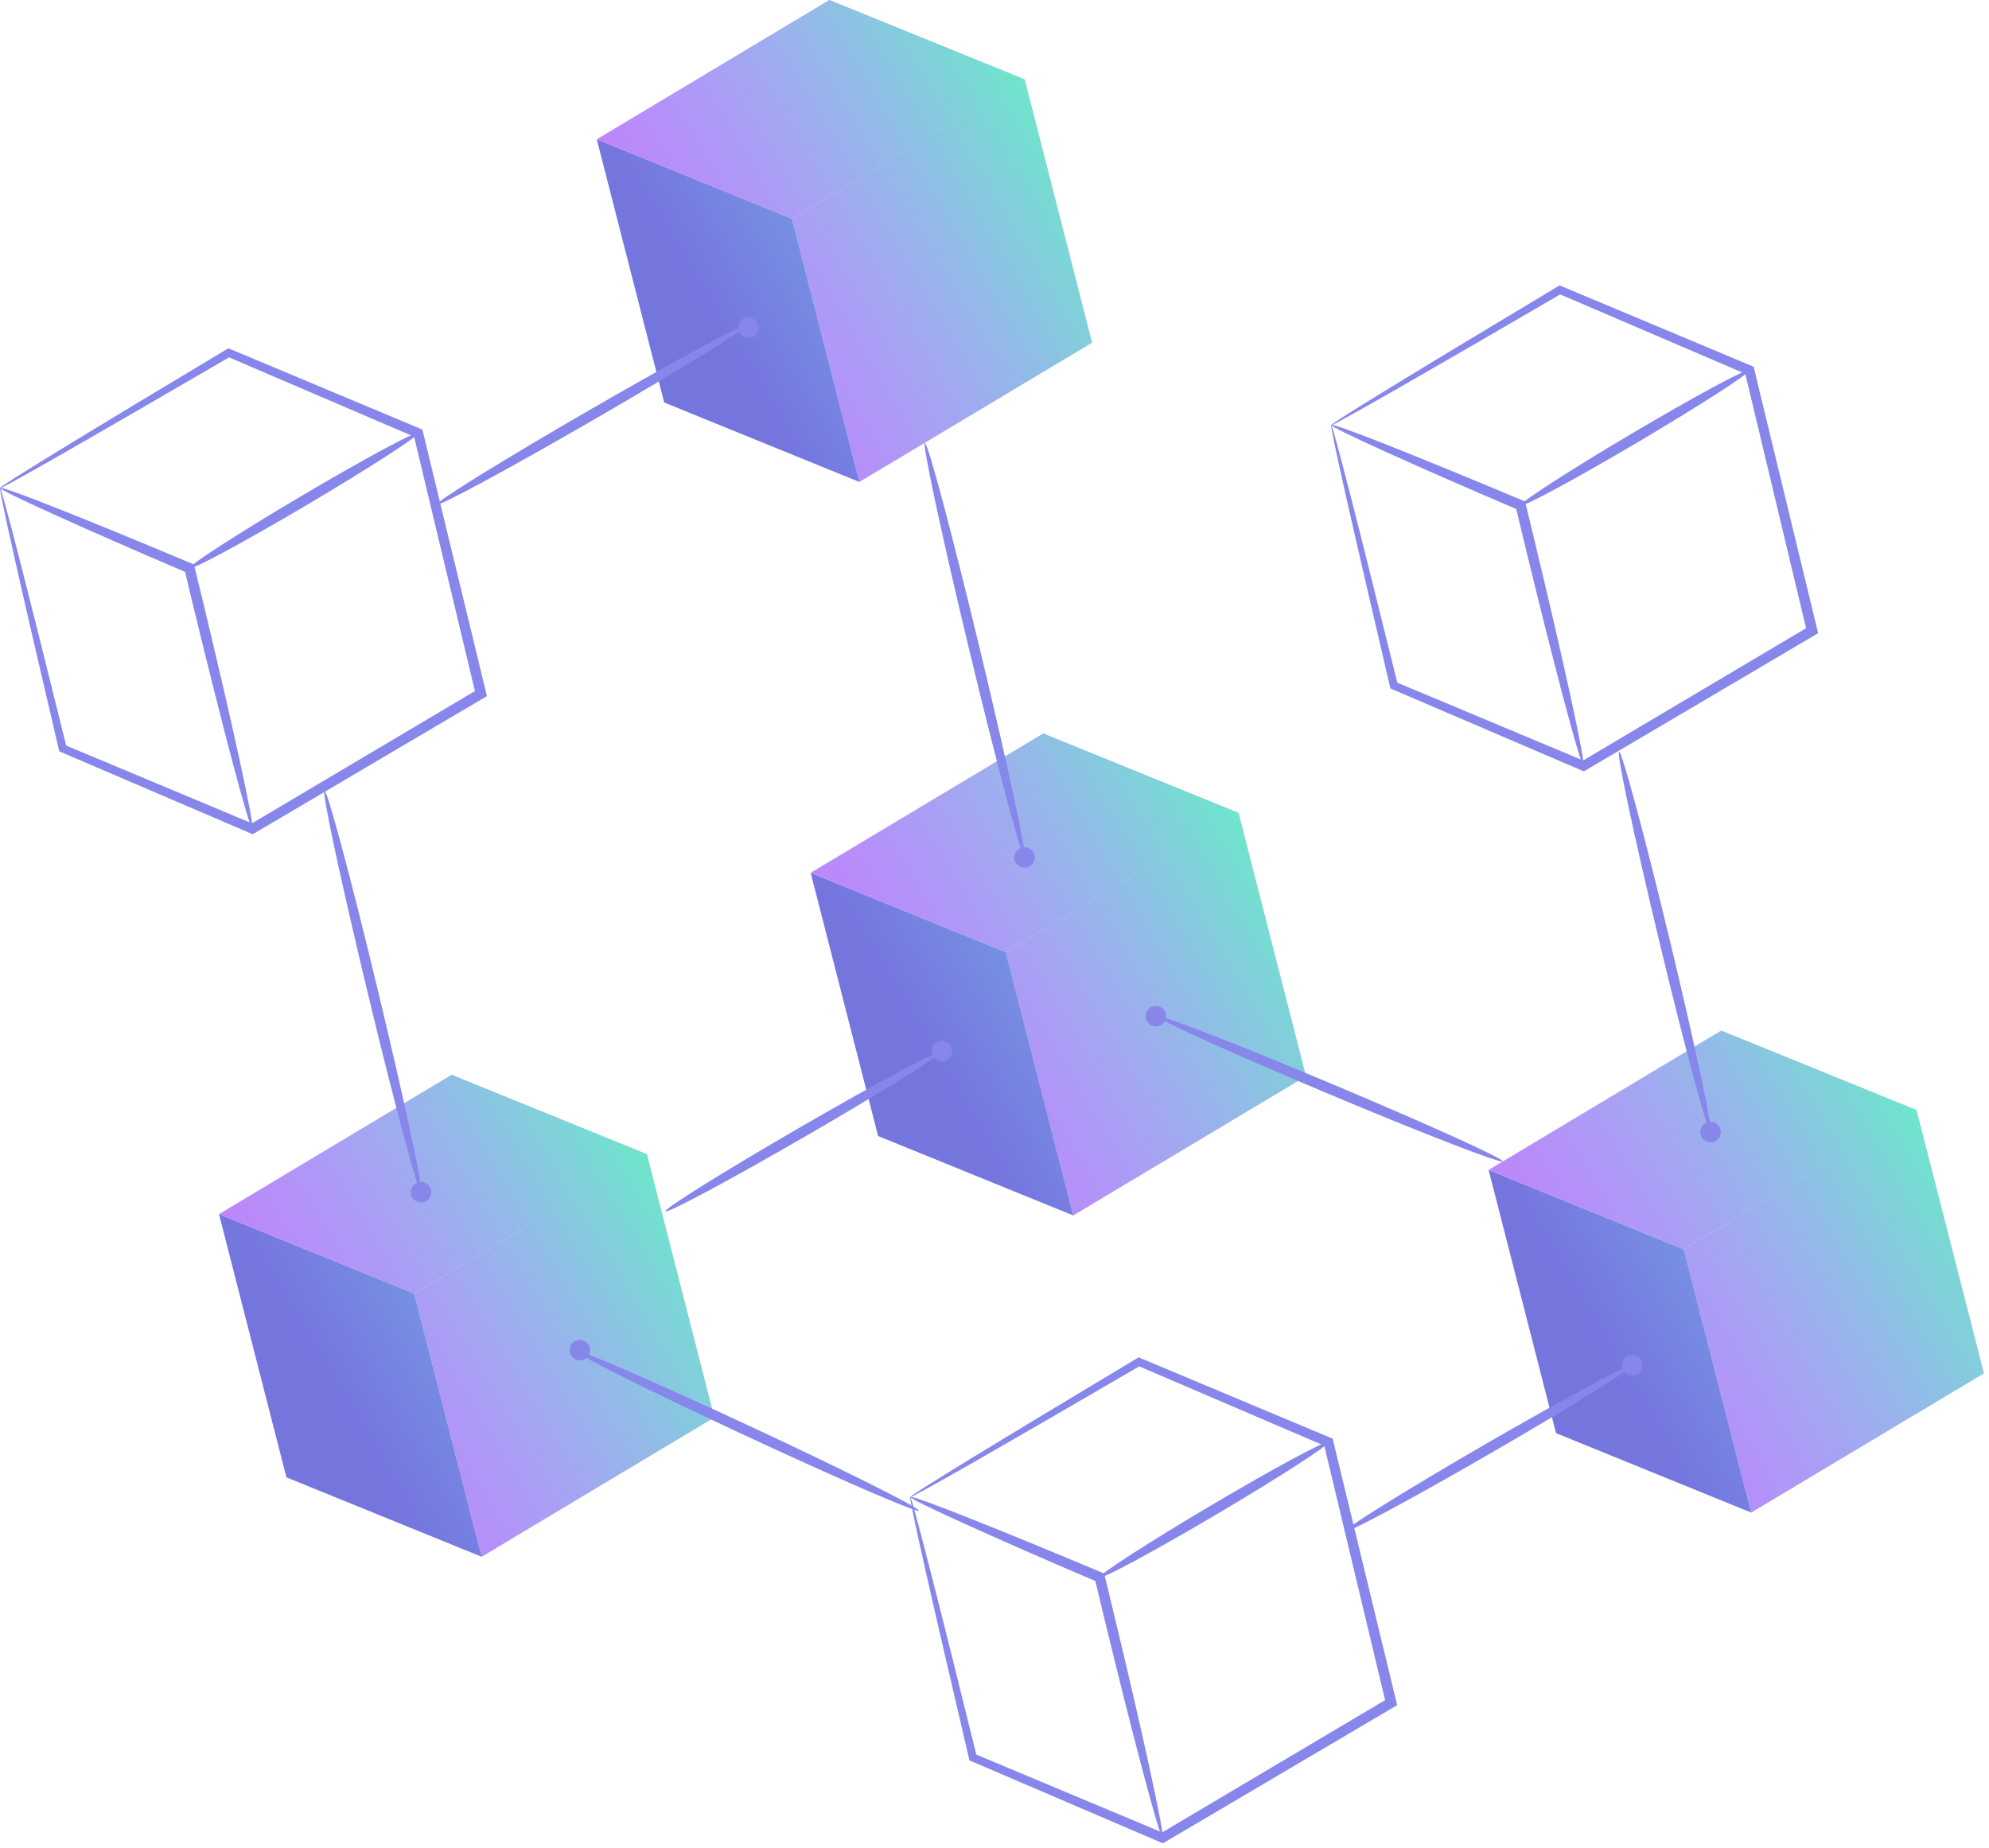 <?xml version="1.0" encoding="UTF-8"?> <svg xmlns="http://www.w3.org/2000/svg" width="297" height="276" viewBox="0 0 297 276" fill="none"> <g clip-path="url(#clip0_68_108)"> <path d="M135.93 223.55C135.9 223.5 136.7 222.96 138.23 221.99C139.77 221.02 142.05 219.61 144.98 217.81C150.85 214.22 159.34 209.1 169.77 202.85L170.03 202.7L170.31 202.82C178.63 206.31 188.22 210.32 198.65 214.7L198.99 214.84L199.08 215.2C201.98 227.18 205.16 240.33 208.49 254.08L208.62 254.65L208.12 254.94C196.06 262.05 184.53 268.86 173.97 275.08L173.65 275.27L173.31 275.13C162.88 270.66 153.35 266.57 145.04 263.01L144.76 262.89L144.69 262.6C141.89 250.63 139.63 240.89 138.11 234.13C137.35 230.75 136.77 228.12 136.4 226.32C136.03 224.53 135.86 223.58 135.92 223.56C135.98 223.55 136.26 224.47 136.74 226.24C137.22 228.01 137.91 230.62 138.77 233.97C140.49 240.68 142.92 250.39 145.86 262.32C145.75 262.19 145.64 262.06 145.51 261.91C153.84 265.4 163.41 269.41 173.88 273.79C173.66 273.8 173.45 273.82 173.22 273.83C183.76 267.58 195.27 260.74 207.32 253.6C207.2 253.88 207.08 254.16 206.96 254.45C203.67 240.69 200.52 227.53 197.66 215.54C197.81 215.71 197.95 215.89 198.08 216.04C187.69 211.58 178.13 207.48 169.84 203.93C170.03 203.92 170.22 203.9 170.38 203.89C159.88 210.01 151.3 214.98 145.32 218.4C142.33 220.11 140 221.42 138.4 222.3C136.81 223.18 135.95 223.62 135.92 223.56L135.93 223.55Z" fill="#8786EB"></path> <path d="M173.61 274.44C173.4 274.49 172.28 270.69 170.64 264.5C169 258.31 166.84 249.73 164.55 240.24C164.18 238.69 163.81 237.17 163.47 235.73C163.62 235.91 163.77 236.09 163.92 236.26C155.93 232.85 148.9 229.76 143.88 227.48C138.86 225.2 135.85 223.73 135.93 223.55C136.01 223.37 139.15 224.5 144.28 226.53C149.41 228.55 156.52 231.47 164.52 234.83L164.88 234.98L164.97 235.36C165.32 236.81 165.69 238.33 166.06 239.87C168.35 249.36 170.34 257.98 171.7 264.24C173.06 270.5 173.8 274.39 173.59 274.44H173.61Z" fill="#8786EB"></path> <path d="M164.23 235.54C164.01 235.17 171.48 230.35 180.91 224.77C190.34 219.19 198.16 214.98 198.38 215.35C198.6 215.72 191.13 220.54 181.7 226.12C172.27 231.69 164.45 235.91 164.23 235.54Z" fill="#8786EB"></path> <g opacity="0.87"> <path d="M152.99 11.86L163.06 51.17L128.32 71.97L118.25 32.66L152.99 11.86Z" fill="#B374F8"></path> <path d="M128.32 71.97L99.18 60.11L89.11 20.8L118.25 32.66L128.32 71.97Z" fill="#6160D9"></path> <path d="M118.25 32.66L89.11 20.8L123.85 0L152.99 11.86L118.25 32.66Z" fill="#B374F8"></path> <path d="M152.99 11.86L123.85 0L89.11 20.8L99.18 60.11L128.35 71.97L163.06 51.17L152.99 11.86Z" fill="url(#paint0_linear_68_108)"></path> </g> <path d="M111.75 48.4C111.86 48.59 109.35 50.26 105.21 52.83C101.07 55.39 95.29 58.84 88.86 62.56C82.43 66.28 76.56 69.58 72.28 71.89C67.99 74.21 65.29 75.55 65.18 75.36C65.07 75.17 67.58 73.5 71.72 70.93C75.86 68.37 81.64 64.92 88.08 61.2C94.51 57.48 100.38 54.19 104.66 51.87C108.95 49.55 111.65 48.21 111.76 48.4H111.75Z" fill="#8786EB"></path> <g opacity="0.87"> <path d="M96.58 172.36L106.65 211.67L71.92 232.48L61.84 193.17L96.58 172.36Z" fill="#B374F8"></path> <path d="M71.92 232.48L42.77 220.62L32.7 181.31L61.84 193.17L71.92 232.48Z" fill="#6160D9"></path> <path d="M61.84 193.17L32.7 181.31L67.44 160.51L96.58 172.36L61.84 193.17Z" fill="#B374F8"></path> <path d="M96.58 172.36L67.44 160.51L32.7 181.31L42.77 220.62L71.94 232.48L106.65 211.67L96.58 172.36Z" fill="url(#paint1_linear_68_108)"></path> </g> <g opacity="0.87"> <path d="M286.16 165.77L296.23 205.08L261.49 225.88L251.42 186.57L286.16 165.77Z" fill="#B374F8"></path> <path d="M261.49 225.88L232.35 214.02L222.28 174.71L251.42 186.57L261.49 225.88Z" fill="#6160D9"></path> <path d="M251.42 186.57L222.28 174.71L257.02 153.91L286.16 165.77L251.42 186.57Z" fill="#B374F8"></path> <path d="M286.16 165.77L257.02 153.91L222.28 174.71L232.35 214.02L261.52 225.89L296.23 205.08L286.16 165.77Z" fill="url(#paint2_linear_68_108)"></path> </g> <g opacity="0.87"> <path d="M184.929 121.4L194.999 160.71L160.259 181.51L150.189 142.2L184.929 121.4Z" fill="#B374F8"></path> <path d="M160.26 181.51L131.12 169.65L121.05 130.34L150.19 142.2L160.26 181.51Z" fill="#6160D9"></path> <path d="M150.19 142.2L121.05 130.34L155.79 109.54L184.93 121.4L150.19 142.2Z" fill="#B374F8"></path> <path d="M184.93 121.4L155.79 109.54L121.05 130.34L131.12 169.65L160.29 181.51L195 160.71L184.93 121.4Z" fill="url(#paint3_linear_68_108)"></path> </g> <path d="M140.66 156.98C140.77 157.17 138.55 158.67 134.89 160.96C131.23 163.24 126.11 166.31 120.41 169.61C114.71 172.91 109.5 175.82 105.7 177.86C101.89 179.9 99.49 181.07 99.38 180.88C99.27 180.69 101.48 179.19 105.15 176.9C108.82 174.62 113.93 171.55 119.64 168.25C125.34 164.95 130.54 162.04 134.35 160C138.16 157.96 140.56 156.79 140.67 156.98H140.66Z" fill="#8786EB"></path> <path d="M243.73 203.89C243.84 204.08 241.53 205.64 237.72 208C233.91 210.37 228.59 213.55 222.67 216.97C216.75 220.4 211.34 223.43 207.39 225.55C203.44 227.67 200.94 228.89 200.83 228.71C200.72 228.53 203.02 226.96 206.83 224.6C210.64 222.23 215.96 219.05 221.88 215.62C227.8 212.19 233.21 209.17 237.16 207.04C241.11 204.92 243.61 203.7 243.72 203.88L243.73 203.89Z" fill="#8786EB"></path> <path d="M152.99 128.05C152.78 128.1 151.76 124.68 150.27 119.11C148.79 113.54 146.84 105.82 144.78 97.27C142.72 88.72 140.95 80.96 139.74 75.32C138.53 69.68 137.89 66.17 138.1 66.12C138.31 66.07 139.33 69.49 140.82 75.06C142.3 80.63 144.25 88.35 146.31 96.9C148.36 105.45 150.14 113.21 151.35 118.84C152.56 124.48 153.2 127.99 152.99 128.04V128.05Z" fill="#8786EB"></path> <path d="M62.87 178.04C62.66 178.09 61.66 174.78 60.22 169.39C58.78 164 56.89 156.52 54.9 148.24C52.91 139.96 51.19 132.44 50.02 126.98C48.85 121.52 48.24 118.12 48.45 118.07C48.66 118.02 49.66 121.33 51.1 126.72C52.54 132.11 54.43 139.59 56.42 147.87C58.41 156.15 60.13 163.66 61.3 169.12C62.47 174.58 63.08 177.98 62.87 178.03V178.04Z" fill="#8786EB"></path> <path d="M255.42 169.06C255.21 169.11 254.26 165.98 252.88 160.87C251.51 155.76 249.71 148.68 247.83 140.84C245.94 132.99 244.32 125.87 243.22 120.7C242.12 115.53 241.55 112.3 241.76 112.25C241.97 112.2 242.92 115.33 244.3 120.44C245.67 125.55 247.47 132.63 249.35 140.47C251.24 148.31 252.86 155.43 253.96 160.61C255.06 165.78 255.63 169.01 255.42 169.06Z" fill="#8786EB"></path> <path d="M137.21 225.59C137.12 225.79 134.16 224.62 129.44 222.58C124.73 220.54 118.26 217.63 111.16 214.32C104.06 211.01 97.66 207.94 93.07 205.64C88.48 203.34 85.68 201.83 85.77 201.63C85.86 201.43 88.82 202.6 93.53 204.64C98.24 206.68 104.71 209.59 111.81 212.9C118.91 216.21 125.3 219.28 129.9 221.58C134.49 223.88 137.29 225.39 137.2 225.59H137.21Z" fill="#8786EB"></path> <path d="M224.4 173.44C224.32 173.64 221.35 172.6 216.62 170.77C211.89 168.94 205.4 166.31 198.27 163.31C191.14 160.31 184.71 157.52 180.1 155.43C175.48 153.34 172.67 151.94 172.75 151.74C172.83 151.54 175.8 152.57 180.53 154.41C185.26 156.24 191.75 158.87 198.88 161.87C206.01 164.87 212.43 167.66 217.05 169.75C221.67 171.84 224.48 173.24 224.4 173.44Z" fill="#8786EB"></path> <path d="M174.12 151.75C174.12 152.59 173.44 153.28 172.59 153.28C171.74 153.28 171.06 152.6 171.06 151.75C171.06 150.9 171.74 150.22 172.59 150.22C173.44 150.22 174.12 150.9 174.12 151.75Z" fill="#8786EB"></path> <path d="M154.51 128.05C154.51 128.89 153.83 129.58 152.98 129.58C152.13 129.58 151.45 128.9 151.45 128.05C151.45 127.2 152.13 126.52 152.98 126.52C153.83 126.52 154.51 127.2 154.51 128.05Z" fill="#8786EB"></path> <path d="M142.18 156.98C142.18 157.82 141.5 158.51 140.65 158.51C139.8 158.51 139.12 157.83 139.12 156.98C139.12 156.13 139.8 155.45 140.65 155.45C141.5 155.45 142.18 156.13 142.18 156.98Z" fill="#8786EB"></path> <path d="M88.11 201.63C88.11 202.47 87.43 203.16 86.58 203.16C85.73 203.16 85.05 202.48 85.05 201.63C85.05 200.78 85.73 200.1 86.58 200.1C87.43 200.1 88.11 200.78 88.11 201.63Z" fill="#8786EB"></path> <path d="M64.4 178.04C64.4 178.88 63.72 179.57 62.87 179.57C62.02 179.57 61.34 178.89 61.34 178.04C61.34 177.19 62.02 176.51 62.87 176.51C63.72 176.51 64.4 177.19 64.4 178.04Z" fill="#8786EB"></path> <path d="M256.95 169.06C256.95 169.9 256.27 170.59 255.42 170.59C254.57 170.59 253.89 169.91 253.89 169.06C253.89 168.21 254.57 167.53 255.42 167.53C256.27 167.53 256.95 168.21 256.95 169.06Z" fill="#8786EB"></path> <path d="M113.28 48.91C113.28 49.75 112.6 50.44 111.75 50.44C110.9 50.44 110.22 49.76 110.22 48.91C110.22 48.06 110.9 47.38 111.75 47.38C112.6 47.38 113.28 48.06 113.28 48.91Z" fill="#8786EB"></path> <path d="M245.25 203.89C245.25 204.73 244.57 205.42 243.72 205.42C242.87 205.42 242.19 204.74 242.19 203.89C242.19 203.04 242.87 202.36 243.72 202.36C244.57 202.36 245.25 203.04 245.25 203.89Z" fill="#8786EB"></path> <path d="M0.01 72.86C-0.02 72.81 0.78 72.27 2.31 71.3C3.84 70.33 6.13 68.92 9.06 67.12C14.93 63.53 23.42 58.41 33.85 52.16L34.11 52.01L34.39 52.13C42.71 55.62 52.3 59.63 62.73 64.01L63.07 64.15L63.16 64.51C66.06 76.49 69.24 89.64 72.57 103.39L72.71 103.96L72.21 104.25C60.15 111.36 48.62 118.17 38.06 124.39L37.74 124.58L37.4 124.44C26.97 119.97 17.44 115.88 9.13 112.32L8.85 112.2L8.78 111.91C5.98 99.94 3.72 90.2 2.2 83.44C1.44 80.06 0.86 77.43 0.49 75.63C0.12 73.84 -0.05 72.89 0.01 72.87C0.07 72.86 0.35 73.78 0.83 75.55C1.31 77.32 2 79.93 2.86 83.28C4.58 89.99 7.01 99.7 9.95 111.63C9.84 111.5 9.73 111.37 9.6 111.22C17.93 114.71 27.5 118.72 37.97 123.1C37.75 123.11 37.54 123.13 37.31 123.14C47.85 116.89 59.36 110.05 71.41 102.91C71.29 103.19 71.17 103.47 71.05 103.77C67.76 90.01 64.61 76.85 61.75 64.86C61.9 65.03 62.04 65.21 62.17 65.36C51.78 60.9 42.22 56.8 33.93 53.25C34.12 53.24 34.31 53.23 34.47 53.21C23.97 59.33 15.38 64.3 9.41 67.72C6.42 69.43 4.09 70.74 2.5 71.62C0.91 72.5 0.05 72.94 0.02 72.88L0.01 72.86Z" fill="#8786EB"></path> <path d="M37.689 123.75C37.479 123.8 36.359 120 34.719 113.81C33.079 107.62 30.919 99.04 28.629 89.55C28.259 88 27.889 86.48 27.549 85.03C27.699 85.21 27.849 85.39 27.999 85.56C20.009 82.15 12.979 79.06 7.959 76.78C2.939 74.51 -0.071 73.04 0.009 72.86C0.089 72.68 3.229 73.81 8.359 75.84C13.489 77.86 20.599 80.78 28.599 84.14L28.959 84.29L29.049 84.67C29.399 86.11 29.769 87.64 30.149 89.18C32.439 98.67 34.429 107.29 35.789 113.55C37.149 119.81 37.889 123.7 37.679 123.75H37.689Z" fill="#8786EB"></path> <path d="M28.309 84.85C28.089 84.48 35.559 79.66 44.989 74.08C54.419 68.5 62.239 64.29 62.459 64.66C62.679 65.03 55.209 69.85 45.779 75.43C36.349 81 28.529 85.22 28.309 84.85Z" fill="#8786EB"></path> <path d="M198.79 63.47C198.76 63.42 199.56 62.88 201.09 61.91C202.63 60.94 204.91 59.53 207.84 57.73C213.71 54.14 222.2 49.02 232.63 42.77L232.89 42.62L233.17 42.74C241.49 46.23 251.08 50.24 261.51 54.62L261.85 54.76L261.94 55.12C264.84 67.1 268.02 80.25 271.35 94L271.48 94.57L270.98 94.86C258.92 101.97 247.39 108.78 236.83 115L236.51 115.19L236.17 115.05C225.74 110.58 216.21 106.49 207.9 102.93L207.62 102.81L207.55 102.52C204.75 90.55 202.49 80.81 200.97 74.05C200.21 70.67 199.63 68.04 199.26 66.24C198.89 64.45 198.72 63.5 198.78 63.48C198.84 63.47 199.12 64.39 199.6 66.16C200.08 67.93 200.76 70.54 201.63 73.89C203.35 80.6 205.77 90.31 208.72 102.24C208.61 102.11 208.5 101.98 208.37 101.83C216.7 105.32 226.27 109.33 236.74 113.71C236.52 113.72 236.31 113.74 236.08 113.75C246.62 107.5 258.13 100.66 270.18 93.52C270.06 93.8 269.94 94.08 269.82 94.37C266.53 80.61 263.38 67.45 260.52 55.46C260.67 55.63 260.81 55.81 260.94 55.96C250.55 51.5 240.98 47.4 232.7 43.85C232.89 43.84 233.08 43.83 233.24 43.81C222.74 49.93 214.16 54.9 208.18 58.32C205.19 60.03 202.86 61.34 201.27 62.22C199.68 63.1 198.82 63.54 198.79 63.48V63.47Z" fill="#8786EB"></path> <path d="M236.461 114.36C236.251 114.41 235.131 110.61 233.491 104.42C231.851 98.23 229.691 89.65 227.401 80.16C227.031 78.61 226.661 77.09 226.321 75.64C226.471 75.82 226.621 76 226.771 76.17C218.781 72.76 211.751 69.67 206.731 67.39C201.711 65.11 198.701 63.64 198.781 63.46C198.861 63.28 202.001 64.41 207.131 66.44C212.261 68.46 219.371 71.38 227.371 74.74L227.731 74.89L227.821 75.27C228.171 76.72 228.541 78.24 228.911 79.78C231.201 89.27 233.191 97.89 234.551 104.15C235.911 110.41 236.651 114.3 236.441 114.35L236.461 114.36Z" fill="#8786EB"></path> <path d="M227.08 75.46C226.86 75.09 234.33 70.27 243.76 64.69C253.19 59.11 261.01 54.9 261.23 55.27C261.45 55.64 253.98 60.46 244.55 66.04C235.12 71.61 227.3 75.83 227.08 75.46Z" fill="#8786EB"></path> </g> <defs> <linearGradient id="paint0_linear_68_108" x1="165.705" y1="12.417" x2="105.771" y2="48.08" gradientUnits="userSpaceOnUse"> <stop stop-color="#3FFFAC"></stop> <stop offset="1" stop-color="#73CAFF" stop-opacity="0"></stop> </linearGradient> <linearGradient id="paint1_linear_68_108" x1="109.295" y1="172.921" x2="49.37" y2="208.595" gradientUnits="userSpaceOnUse"> <stop stop-color="#3FFFAC"></stop> <stop offset="1" stop-color="#73CAFF" stop-opacity="0"></stop> </linearGradient> <linearGradient id="paint2_linear_68_108" x1="298.877" y1="166.32" x2="238.951" y2="201.994" gradientUnits="userSpaceOnUse"> <stop stop-color="#3FFFAC"></stop> <stop offset="1" stop-color="#73CAFF" stop-opacity="0"></stop> </linearGradient> <linearGradient id="paint3_linear_68_108" x1="197.645" y1="121.967" x2="137.711" y2="157.631" gradientUnits="userSpaceOnUse"> <stop stop-color="#3FFFAC"></stop> <stop offset="1" stop-color="#73CAFF" stop-opacity="0"></stop> </linearGradient> <clipPath id="clip0_68_108"> <rect width="296.23" height="275.25" fill="white"></rect> </clipPath> </defs> </svg> 